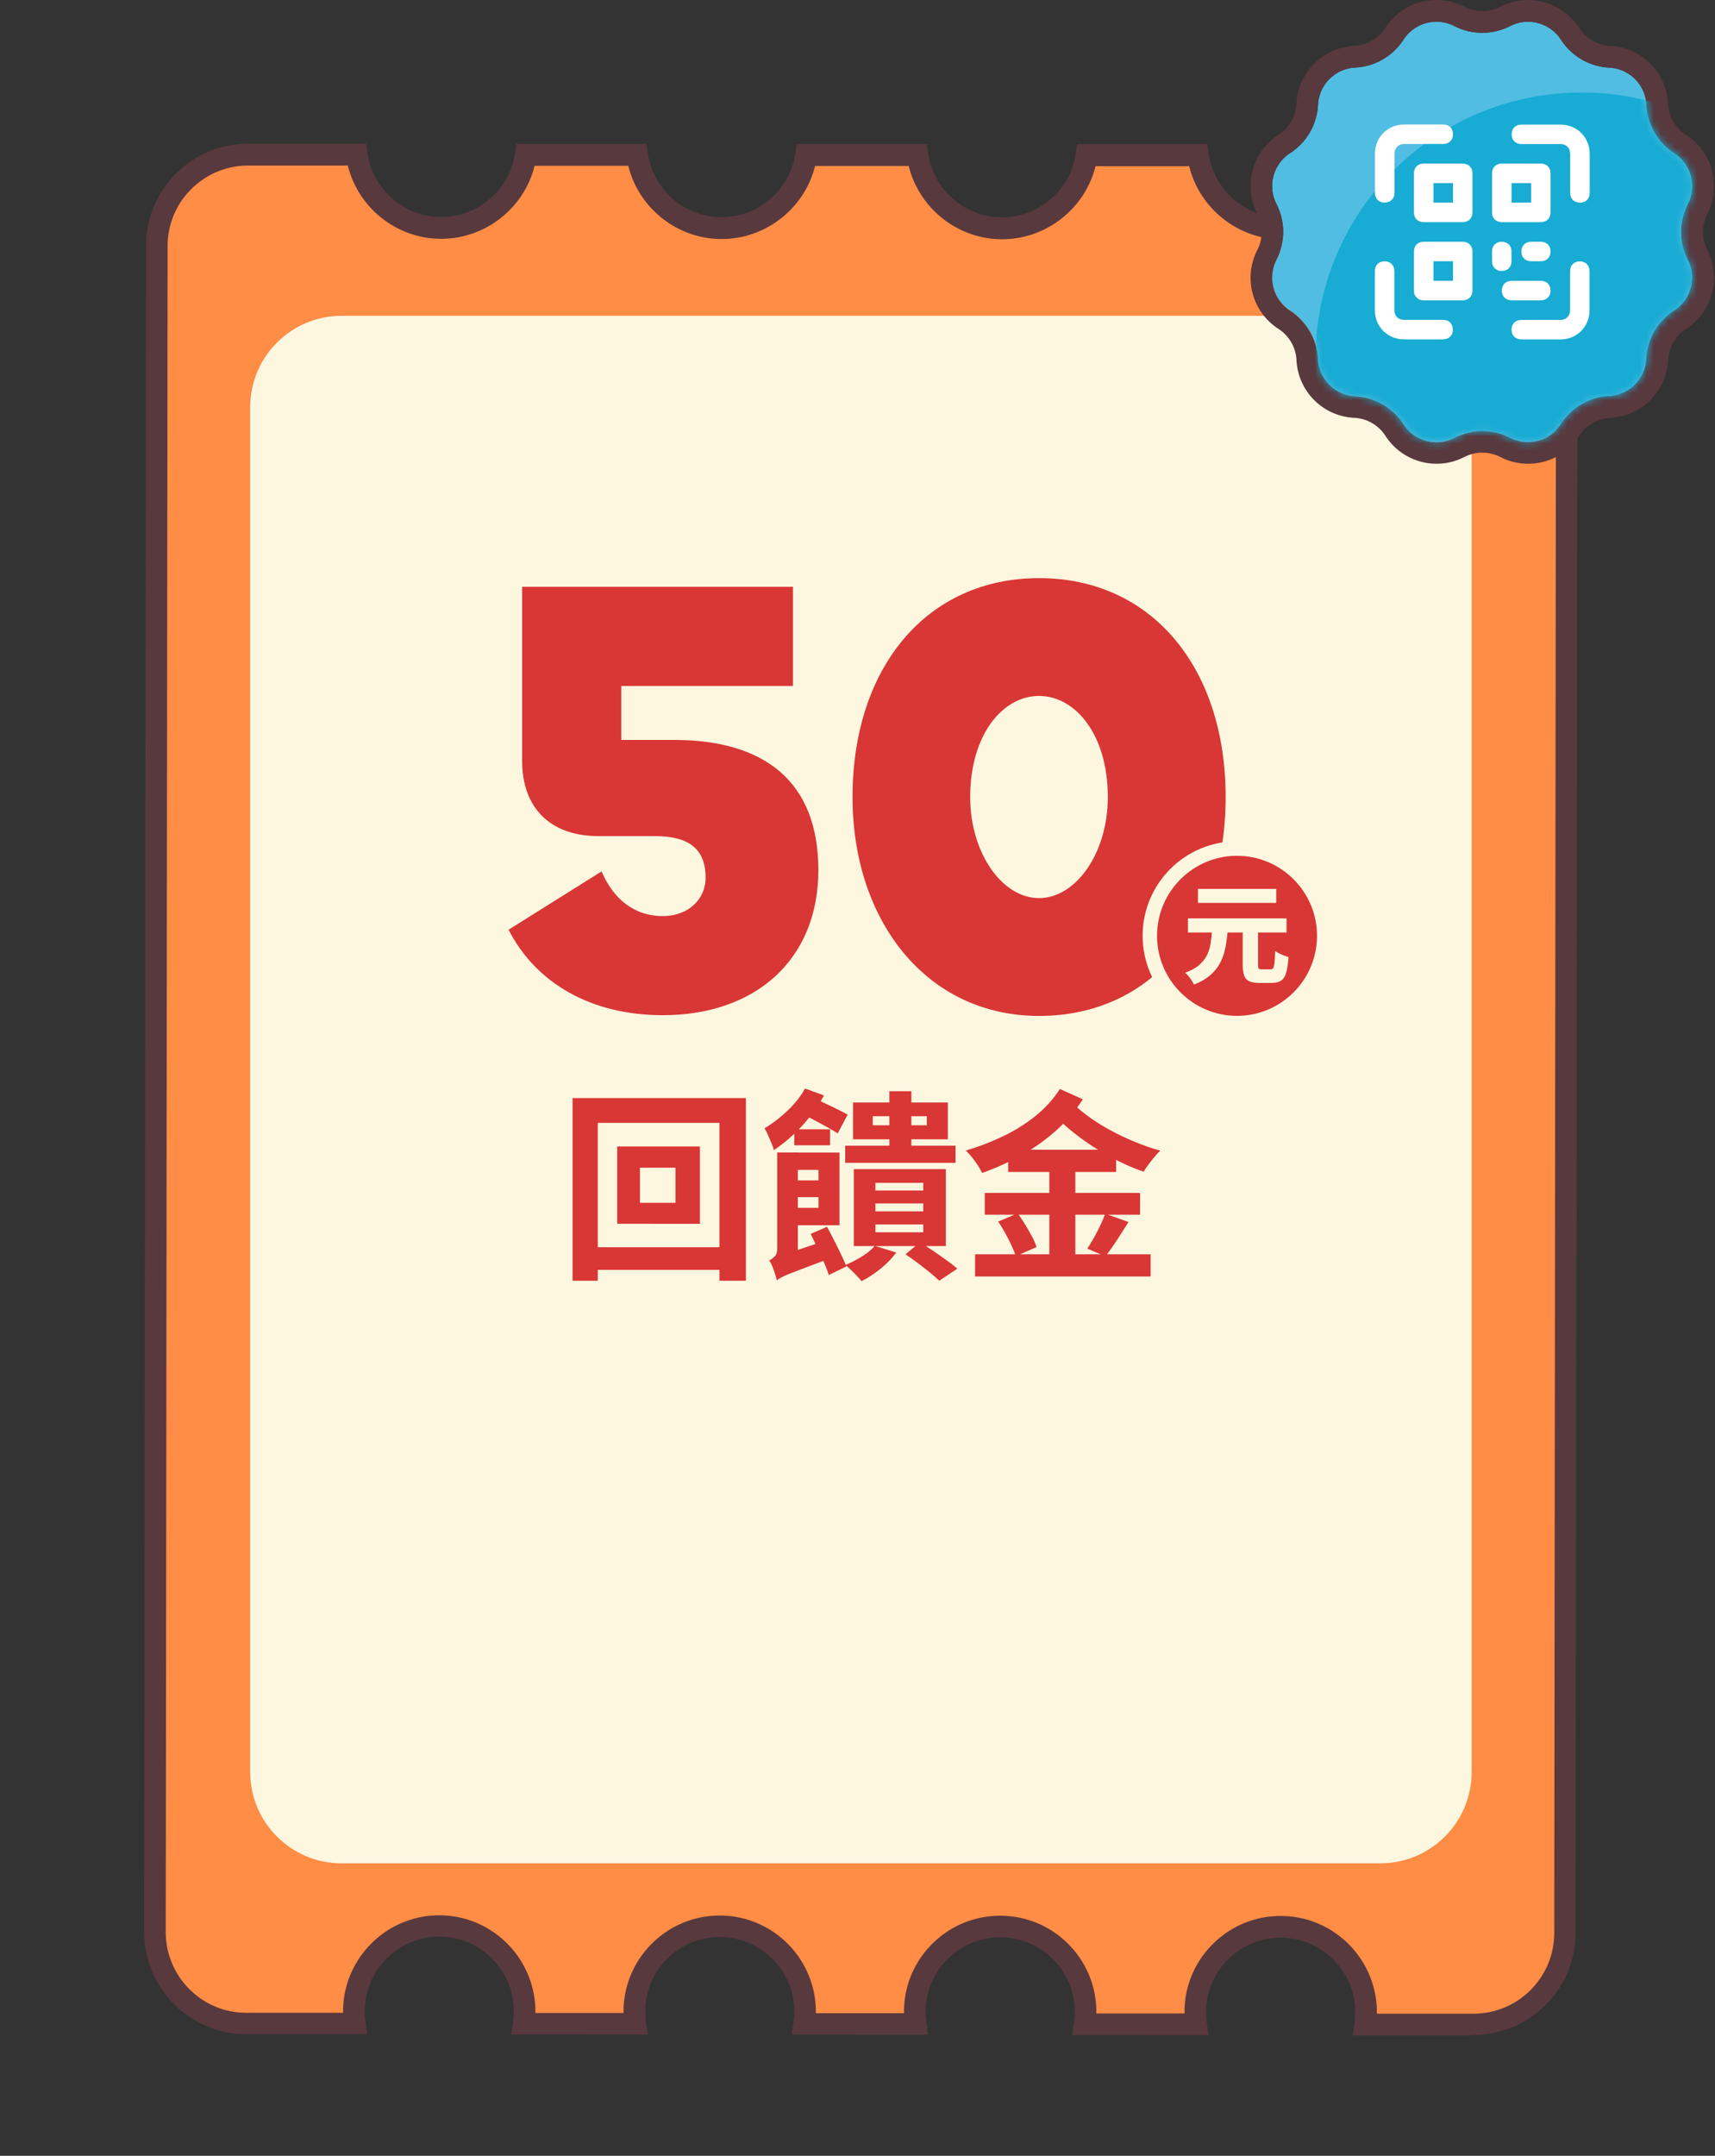 <svg width="238" height="299" viewBox="0 0 238 299" fill="none" xmlns="http://www.w3.org/2000/svg"><rect x="0" y="0" width="238" height="299" fill="#333333" stroke="none"/><path d="M217.46 34.292c0-7.01-5.67-12.7-12.68-12.7h-15.05c-.83 5.73-5.77 10.14-11.74 10.13-5.97 0-10.9-4.42-11.72-10.16H150.8c-.83 5.73-5.77 10.14-11.73 10.13-5.97 0-10.9-4.42-11.72-10.16h-15.47c-.83 5.73-5.77 10.14-11.73 10.13-5.97 0-10.9-4.42-11.72-10.16H72.96c-.83 5.73-5.77 10.14-11.73 10.13-5.97 0-10.9-4.42-11.72-10.16H34.46c-7.01-.02-12.7 5.66-12.7 12.67l-.26 233.82c0 7.01 5.67 12.7 12.68 12.7h15.05c-.08-.54-.12-1.11-.12-1.68 0-6.54 5.31-11.84 11.86-11.84 6.54 0 11.84 5.31 11.84 11.86 0 .57-.04 1.14-.12 1.69h15.47c-.08-.54-.12-1.11-.12-1.68 0-6.54 5.31-11.84 11.86-11.84 6.54 0 11.84 5.31 11.84 11.86 0 .57-.04 1.14-.12 1.69h15.47c-.08-.54-.12-1.11-.12-1.68 0-6.54 5.31-11.84 11.86-11.84 6.54 0 11.84 5.31 11.84 11.86 0 .57-.04 1.14-.12 1.69h15.47c-.08-.54-.12-1.1-.12-1.68 0-6.54 5.31-11.84 11.86-11.84 6.54 0 11.84 5.31 11.84 11.86 0 .57-.04 1.14-.12 1.69h15.05c7.01.02 12.7-5.66 12.7-12.67l.26-233.82h-.03z" fill="#FF8D45"/><path d="M204.51 282.292h-16.8l.25-1.72c.07-.49.11-.99.11-1.48 0-5.7-4.63-10.35-10.34-10.35-2.76 0-5.36 1.07-7.31 3.02a10.29 10.29 0 00-3.04 7.31c0 .5.03 1 .1 1.47l.25 1.72-18.94-.02.25-1.71a10.312 10.312 0 00-2.91-8.8 10.29 10.29 0 00-7.31-3.04h-.01c-2.76 0-5.35 1.07-7.31 3.02a10.29 10.29 0 00-3.04 7.31c0 .49.04.99.1 1.48l.24 1.71-18.93-.02.25-1.71c.07-.48.1-.98.11-1.48 0-5.7-4.63-10.35-10.34-10.35-2.76 0-5.35 1.07-7.31 3.02a10.29 10.29 0 00-3.04 7.31c0 .49.03.99.1 1.48l.24 1.71-18.93-.02.25-1.72c.07-.48.11-.98.11-1.48 0-5.7-4.63-10.35-10.34-10.35-5.7 0-10.34 4.64-10.35 10.34 0 .49.03.99.1 1.48l.24 1.71H34.18c-7.82-.02-14.19-6.39-14.18-14.21l.26-233.82c0-3.79 1.48-7.35 4.16-10.03 2.68-2.68 6.24-4.15 10.03-4.15h16.36l.18 1.3c.72 5.06 5.12 8.87 10.24 8.88 5.11 0 9.51-3.81 10.24-8.86l.19-1.29h18.07l.18 1.3c.72 5.06 5.12 8.87 10.23 8.87s9.51-3.81 10.24-8.86l.19-1.29h18.07l.18 1.3c.72 5.06 5.12 8.87 10.23 8.87s9.51-3.81 10.24-8.86l.19-1.29h18.07l.18 1.3c.72 5.06 5.12 8.87 10.23 8.88 5.11 0 9.51-3.81 10.24-8.86l.19-1.29h16.35c7.83.02 14.19 6.39 14.18 14.21l-.26 233.82c0 7.82-6.37 14.18-14.19 14.18l.04.06zm-13.45-3.01h13.44c6.17 0 11.18-5.01 11.19-11.18l.26-233.82c0-6.17-5.01-11.2-11.19-11.2h-13.81c-1.45 5.86-6.81 10.13-12.96 10.13h-.01c-6.16 0-11.51-4.29-12.95-10.16h-13c-1.45 5.86-6.81 10.13-12.96 10.13h-.01c-6.16 0-11.51-4.29-12.95-10.16h-13c-1.45 5.86-6.81 10.13-12.96 10.13h-.01c-6.16 0-11.51-4.29-12.95-10.16h-13c-1.45 5.86-6.81 10.13-12.96 10.13h-.01c-6.16 0-11.51-4.29-12.95-10.16H34.45c-2.99 0-5.79 1.16-7.91 3.27a11.079 11.079 0 00-3.28 7.91L23 267.962c0 6.17 5.01 11.2 11.18 11.2h13.43v-.18c0-7.36 6-13.34 13.35-13.34 7.36 0 13.34 6 13.34 13.36v.19h12.23v-.18c0-7.36 5.99-13.34 13.35-13.34h.01c7.36 0 13.34 6 13.33 13.36v.19h12.23v-.18c0-3.57 1.39-6.92 3.92-9.44 2.52-2.52 5.87-3.9 9.43-3.9h.01c3.57 0 6.92 1.39 9.44 3.92 2.52 2.52 3.9 5.88 3.9 9.44v.19h12.23v-.18c0-3.57 1.39-6.92 3.92-9.44 2.52-2.52 5.87-3.9 9.43-3.9h.01c7.36 0 13.34 6 13.34 13.36v.19h-.02z" fill="#58393E"/><path d="M191.55 43.802H47.4c-7.003 0-12.68 5.677-12.68 12.68v189.27c0 7.003 5.677 12.68 12.68 12.68h144.15c7.003 0 12.68-5.677 12.68-12.68V56.482c0-7.003-5.677-12.68-12.68-12.68z" fill="#FEF7E0"/><path d="M70.58 128.943l12.9-8.08c1.63 3.78 4.47 6.19 8.51 6.19 3.53 0 5.93-2.32 5.93-5.33 0-4.13-2.49-5.76-7.05-5.76h-7.83c-6.62 0-10.58-3.87-10.58-10.41v-24.17h37.579v13.76h-23.82v7.48h7.31c12.47 0 20.04 5.68 20.04 18.06 0 12.38-8.69 20.12-21.59 20.12-9.98 0-17.63-4.47-21.41-11.87l.01.01zm47.73-18.4c0-17.89 10.23-30.36 25.89-30.36s25.89 12.47 25.89 30.36-10.23 30.36-25.89 30.36-25.89-13.24-25.89-30.36zm35.43 0c0-8.6-4.47-14.02-9.55-14.02-5.08 0-9.55 5.42-9.55 14.02 0 7.83 4.47 14.02 9.55 14.02 5.08 0 9.55-6.19 9.55-14.02z" fill="#D93636"/><path d="M171.669 141.883c6.683 0 12.1-5.418 12.1-12.1 0-6.683-5.417-12.1-12.1-12.1-6.682 0-12.1 5.417-12.1 12.1 0 6.682 5.418 12.1 12.1 12.1z" fill="#D93636"/><path d="M171.669 142.883c-7.22 0-13.1-5.87-13.1-13.1 0-7.23 5.87-13.1 13.1-13.1 7.23 0 13.1 5.87 13.1 13.1 0 7.23-5.87 13.1-13.1 13.1zm0-24.19c-6.12 0-11.1 4.98-11.1 11.1 0 6.12 4.98 11.1 11.1 11.1 6.12 0 11.1-4.98 11.1-11.1 0-6.12-4.98-11.1-11.1-11.1z" fill="#FEF7E0"/><path d="M168.209 128.923h2.17c-.06.84-.16 1.63-.3 2.38-.14.75-.36 1.44-.68 2.09-.31.65-.77 1.24-1.36 1.78-.59.54-1.37 1-2.35 1.38-.11-.25-.29-.54-.52-.87-.24-.32-.47-.58-.71-.77.83-.3 1.49-.67 1.97-1.09.48-.42.84-.88 1.09-1.39.24-.51.41-1.05.49-1.65.09-.59.15-1.21.19-1.86h.01zm-3.35-1.55h13.68v1.96h-13.68v-1.96zm1.39-4.09h10.86v1.94h-10.86v-1.94zm6.24 5.39h2.1v5.09c0 .3.03.49.09.57.06.08.21.11.44.11h1.21c.16 0 .28-.06.36-.19.08-.13.14-.37.18-.73.04-.36.07-.9.09-1.62.15.11.34.22.56.33.22.11.45.21.69.3.24.09.44.15.61.21-.07.92-.18 1.64-.33 2.16-.15.52-.38.89-.7 1.1-.31.21-.74.32-1.28.32h-1.75c-.6 0-1.06-.08-1.4-.24a1.3 1.3 0 01-.7-.8c-.13-.38-.2-.88-.2-1.52v-5.1l.03.01z" fill="#FEF7E0"/><path d="M79.46 152.292h24.05v25.34h-3.67v-21.9H82.96v21.9h-3.5v-25.34zm1.99 20.69h20.47v3.14H81.45v-3.14zm4.2-13.97h11.48v10.72H85.65v-10.72zm3.16 2.94v4.87h4.93v-4.87h-4.93zm22.91-10.98l2.63.95c-.52.97-1.15 1.93-1.89 2.87a22.215 22.215 0 01-5.06 4.72c-.06-.22-.16-.53-.32-.91s-.33-.77-.5-1.18c-.18-.4-.34-.71-.49-.94 1.08-.63 2.14-1.44 3.18-2.42s1.85-2.01 2.45-3.09zm-3.92 26.6c-.06-.26-.14-.56-.25-.91a15 15 0 00-.36-1.01c-.13-.33-.28-.6-.45-.83.26-.13.51-.32.76-.56.25-.24.36-.62.36-1.15v-13.27h2.86v15.6c-.58.26-1.06.5-1.46.71-.39.21-.73.45-1.02.7-.29.25-.43.49-.43.71l-.01.01zm0 0l-.34-2.55 1.12-.95 6.36-2.13c.04.39.11.83.21 1.32.1.49.19.88.27 1.18l-3.64 1.37c-.93.35-1.67.64-2.2.85-.53.21-.92.39-1.18.53-.25.14-.45.27-.6.38zm1.87-13.86h5.43v2.32h-5.43v-2.32zm.31-3.86h6.52v10.08h-6.58v-2.41h3.67v-5.26h-3.61v-2.41zm.25-3.22h4.96v2.21h-4.96v-2.21zm1.29-2.02l1.32-2.35c.5.22 1.05.48 1.65.76.6.28 1.18.56 1.75.84.57.28 1.03.52 1.39.73l-1.37 2.6c-.35-.22-.81-.49-1.36-.8-.55-.31-1.12-.62-1.72-.94-.6-.32-1.15-.6-1.65-.84h-.01zm.98 16.52l2.27-.98c.32.58.65 1.21.99 1.89.35.68.67 1.33.97 1.96.3.62.54 1.17.73 1.64l-2.44 1.2c-.15-.49-.37-1.06-.66-1.72-.29-.66-.6-1.34-.92-2.04-.33-.7-.64-1.35-.94-1.95zm4.79-12.23h15.32v2.38h-15.32v-2.38zm4.11 13.89l2.97.92c-.56.78-1.28 1.53-2.16 2.24-.88.71-1.76 1.29-2.66 1.74-.15-.21-.36-.45-.63-.73-.27-.28-.55-.56-.84-.84-.29-.28-.55-.5-.77-.67.8-.34 1.57-.73 2.31-1.19.74-.46 1.33-.95 1.78-1.47zm-3.02-19.88h13.16v5.1h-13.16v-5.1zm.11 9.24h12.77v10.67h-12.77v-10.67zm2.63-7.34v1.26h7.5v-1.26h-7.5zm.37 9.24v1.06h6.64v-1.06h-6.64zm0 2.86v1.09h6.64v-1.09h-6.64zm0 2.91v1.09h6.64v-1.09h-6.64zm1.93-18.48h3.05v8.99h-3.05v-8.99zm2.24 22.62l1.99-1.65c.63.37 1.27.78 1.92 1.22.64.44 1.25.87 1.83 1.29.58.42 1.06.8 1.46 1.13l-2.52 1.68c-.34-.34-.77-.72-1.3-1.15-.53-.43-1.09-.86-1.67-1.3-.58-.44-1.15-.84-1.71-1.22zm21.42-22.93l3.19 1.43a21.203 21.203 0 01-3.78 4.4 27.179 27.179 0 01-4.77 3.37 35.78 35.78 0 01-5.42 2.45c-.24-.49-.57-1.02-.98-1.6-.41-.58-.84-1.08-1.29-1.51 1.77-.52 3.49-1.18 5.15-1.97a23.02 23.02 0 004.54-2.84c1.36-1.1 2.48-2.34 3.36-3.72v-.01zm-11.76 22.93h24.36v3.08h-24.36v-3.08zm1.34-8.51h21.56v3.02h-21.56v-3.02zm1.85 3.98l2.72-1.15c.35.49.7 1.01 1.04 1.57.34.56.65 1.11.94 1.64.29.53.5 1.02.63 1.47l-2.88 1.26c-.13-.43-.33-.92-.59-1.48-.26-.56-.55-1.13-.87-1.71-.32-.58-.64-1.11-.98-1.6h-.01zm1.4-9.97h14.98v3.08h-14.98v-3.08zm5.71 1.45h3.61v14.5h-3.61v-14.5zm3.08-8.09c.65.69 1.44 1.37 2.37 2.04.92.67 1.94 1.31 3.04 1.9 1.1.6 2.24 1.14 3.42 1.62 1.18.49 2.34.89 3.5 1.2-.24.22-.51.51-.81.87-.3.35-.58.71-.85 1.08-.27.36-.49.69-.66.97-1.16-.39-2.32-.88-3.5-1.47-1.18-.59-2.33-1.25-3.46-1.97a33.3 33.3 0 01-3.18-2.32 22.04 22.04 0 01-2.63-2.55l2.77-1.37h-.01zm4.68 15.51l3.22 1.15c-.54.88-1.09 1.74-1.65 2.59-.56.85-1.07 1.57-1.54 2.17l-2.52-1.06c.3-.45.6-.95.91-1.5.31-.55.6-1.12.88-1.71.28-.59.51-1.13.7-1.64z" fill="#D93636"/><path d="M234.249 36.02a8.455 8.455 0 010-7.71 5.45 5.45 0 00-1.9-7.08 8.486 8.486 0 01-3.86-6.68 5.445 5.445 0 00-5.18-5.18 8.486 8.486 0 01-6.68-3.86 5.459 5.459 0 00-7.08-1.9 8.455 8.455 0 01-7.71 0 5.439 5.439 0 00-7.08 1.89 8.486 8.486 0 01-6.68 3.86 5.445 5.445 0 00-5.18 5.18 8.486 8.486 0 01-3.86 6.68 5.459 5.459 0 00-1.9 7.08 8.455 8.455 0 010 7.71 5.436 5.436 0 001.9 7.07 8.486 8.486 0 013.86 6.68 5.445 5.445 0 005.18 5.18c2.71.14 5.21 1.58 6.68 3.86a5.449 5.449 0 007.07 1.9 8.455 8.455 0 017.71 0c2.51 1.29 5.55.47 7.08-1.9a8.486 8.486 0 016.68-3.86 5.445 5.445 0 005.18-5.18 8.486 8.486 0 013.86-6.68 5.459 5.459 0 001.9-7.08l.01.02z" fill="#52BDE2"/><path d="M236.92 29.67c1.99-3.88.73-8.59-2.94-10.96a5.477 5.477 0 01-2.49-4.31 8.44 8.44 0 00-8.03-8.03 5.477 5.477 0 01-4.31-2.49A8.436 8.436 0 00208.19.94c-1.56.8-3.42.8-4.98 0a8.425 8.425 0 00-10.96 2.94 5.477 5.477 0 01-4.31 2.49 8.44 8.44 0 00-8.03 8.03 5.477 5.477 0 01-2.49 4.31 8.442 8.442 0 00-2.93 10.97c.8 1.56.8 3.42 0 4.98a8.425 8.425 0 002.94 10.96c1.47.95 2.4 2.56 2.49 4.31a8.423 8.423 0 008.03 8.02c1.75.09 3.36 1.02 4.31 2.49a8.443 8.443 0 007.09 3.88c1.31 0 2.63-.3 3.87-.94 1.56-.8 3.42-.8 4.98 0 3.88 1.99 8.6.73 10.96-2.94.95-1.47 2.56-2.4 4.31-2.49a8.438 8.438 0 008.03-8.02 5.477 5.477 0 012.49-4.31 8.436 8.436 0 002.94-10.96c-.8-1.56-.8-3.42 0-4.98l-.01-.01zm-4.57 13.43a8.486 8.486 0 00-3.86 6.68 5.445 5.445 0 01-5.18 5.18 8.486 8.486 0 00-6.68 3.86 5.448 5.448 0 01-7.08 1.9 8.455 8.455 0 00-7.71 0 5.433 5.433 0 01-7.07-1.9 8.486 8.486 0 00-6.68-3.86 5.445 5.445 0 01-5.18-5.18 8.486 8.486 0 00-3.86-6.68 5.449 5.449 0 01-1.9-7.07 8.455 8.455 0 000-7.71 5.448 5.448 0 011.9-7.08 8.486 8.486 0 003.86-6.68 5.445 5.445 0 015.18-5.18 8.486 8.486 0 006.68-3.86 5.439 5.439 0 017.08-1.89 8.455 8.455 0 007.71 0 5.45 5.45 0 017.08 1.9 8.486 8.486 0 006.68 3.86c2.81.14 5.04 2.37 5.18 5.18a8.486 8.486 0 003.86 6.68 5.459 5.459 0 011.9 7.08 8.455 8.455 0 000 7.71c1.28 2.51.47 5.55-1.9 7.08l-.01-.02z" fill="#58393E"/><mask id="mask0_1231_927" style="mask-type:luminance" maskUnits="userSpaceOnUse" x="176" y="2" width="59" height="60"><path d="M234.249 36.02a8.455 8.455 0 010-7.71 5.45 5.45 0 00-1.9-7.08 8.486 8.486 0 01-3.86-6.68 5.445 5.445 0 00-5.18-5.18 8.486 8.486 0 01-6.68-3.86 5.459 5.459 0 00-7.08-1.9 8.455 8.455 0 01-7.71 0 5.439 5.439 0 00-7.08 1.89 8.486 8.486 0 01-6.68 3.86 5.445 5.445 0 00-5.18 5.18 8.486 8.486 0 01-3.86 6.68 5.459 5.459 0 00-1.9 7.08 8.455 8.455 0 010 7.71 5.436 5.436 0 001.9 7.07 8.486 8.486 0 013.86 6.68 5.445 5.445 0 005.18 5.18c2.71.14 5.21 1.58 6.68 3.86a5.449 5.449 0 007.07 1.9 8.455 8.455 0 017.71 0c2.51 1.29 5.55.47 7.08-1.9a8.486 8.486 0 016.68-3.86 5.445 5.445 0 005.18-5.18 8.486 8.486 0 013.86-6.68 5.459 5.459 0 001.9-7.08l.01.02z" fill="#fff"/></mask><g mask="url(#mask0_1231_927)"><path d="M219.5 86.71c20.401 0 36.94-16.539 36.94-36.94 0-20.402-16.539-36.94-36.94-36.94-20.402 0-36.94 16.538-36.94 36.94 0 20.401 16.538 36.94 36.94 36.94z" fill="#18ABD3"/></g><path d="M192.16 28.1c-.81 0-1.35-.54-1.35-1.35v-5.42c0-2.3 1.76-4.06 4.06-4.06h5.42c.81 0 1.35.54 1.35 1.35s-.54 1.35-1.35 1.35h-5.42c-.81 0-1.35.54-1.35 1.35v5.42c0 .81-.54 1.35-1.35 1.35l-.01.01zm27.09 0c-.81 0-1.35-.54-1.35-1.35v-5.42c0-.81-.54-1.35-1.35-1.35h-5.42c-.81 0-1.35-.54-1.35-1.35s.54-1.35 1.35-1.35h5.42c2.3 0 4.06 1.76 4.06 4.06v5.42c0 .81-.54 1.35-1.35 1.35l-.01-.01zm-18.97 18.97h-5.42c-2.3 0-4.06-1.76-4.06-4.06v-5.42c0-.81.54-1.35 1.35-1.35s1.35.54 1.35 1.35v5.42c0 .81.54 1.35 1.35 1.35h5.42c.81 0 1.35.54 1.35 1.35s-.54 1.35-1.35 1.35l.01.01zm16.26 0h-5.42c-.81 0-1.35-.54-1.35-1.35s.54-1.35 1.35-1.35h5.42c.81 0 1.35-.54 1.35-1.35V37.6c0-.81.54-1.35 1.35-1.35s1.35.54 1.35 1.35v5.42c0 2.3-1.76 4.06-4.06 4.06l.01-.01z" fill="#fff"/><path d="M202.99 30.81h-5.42c-.81 0-1.35-.54-1.35-1.35v-5.42c0-.81.54-1.35 1.35-1.35h5.42c.81 0 1.35.54 1.35 1.35v5.42c0 .81-.54 1.35-1.35 1.35zm-4.06-2.71h2.71v-2.71h-2.71v2.71zm4.06 13.55h-5.42c-.81 0-1.35-.54-1.35-1.35v-5.42c0-.81.54-1.35 1.35-1.35h5.42c.81 0 1.35.54 1.35 1.35v5.42c0 .81-.54 1.35-1.35 1.35zm-4.06-2.71h2.71v-2.71h-2.71v2.71zm14.9-8.13h-5.42c-.81 0-1.35-.54-1.35-1.35v-5.42c0-.81.54-1.35 1.35-1.35h5.42c.81 0 1.35.54 1.35 1.35v5.42c0 .81-.54 1.35-1.35 1.35zm-4.06-2.71h2.71v-2.71h-2.71v2.71zm-1.36 9.48c-.81 0-1.35-.54-1.35-1.35v-1.35c0-.81.54-1.35 1.35-1.35s1.35.54 1.35 1.35v1.35c0 .81-.54 1.35-1.35 1.35zm5.42-1.35h-1.35c-.81 0-1.35-.54-1.35-1.35s.54-1.35 1.35-1.35h1.35c.81 0 1.35.54 1.35 1.35s-.54 1.35-1.35 1.35zm0 5.42h-4.06c-.81 0-1.35-.54-1.35-1.35s.54-1.35 1.35-1.35h4.06c.81 0 1.35.54 1.35 1.35s-.54 1.35-1.35 1.35z" fill="#fff"/></svg>